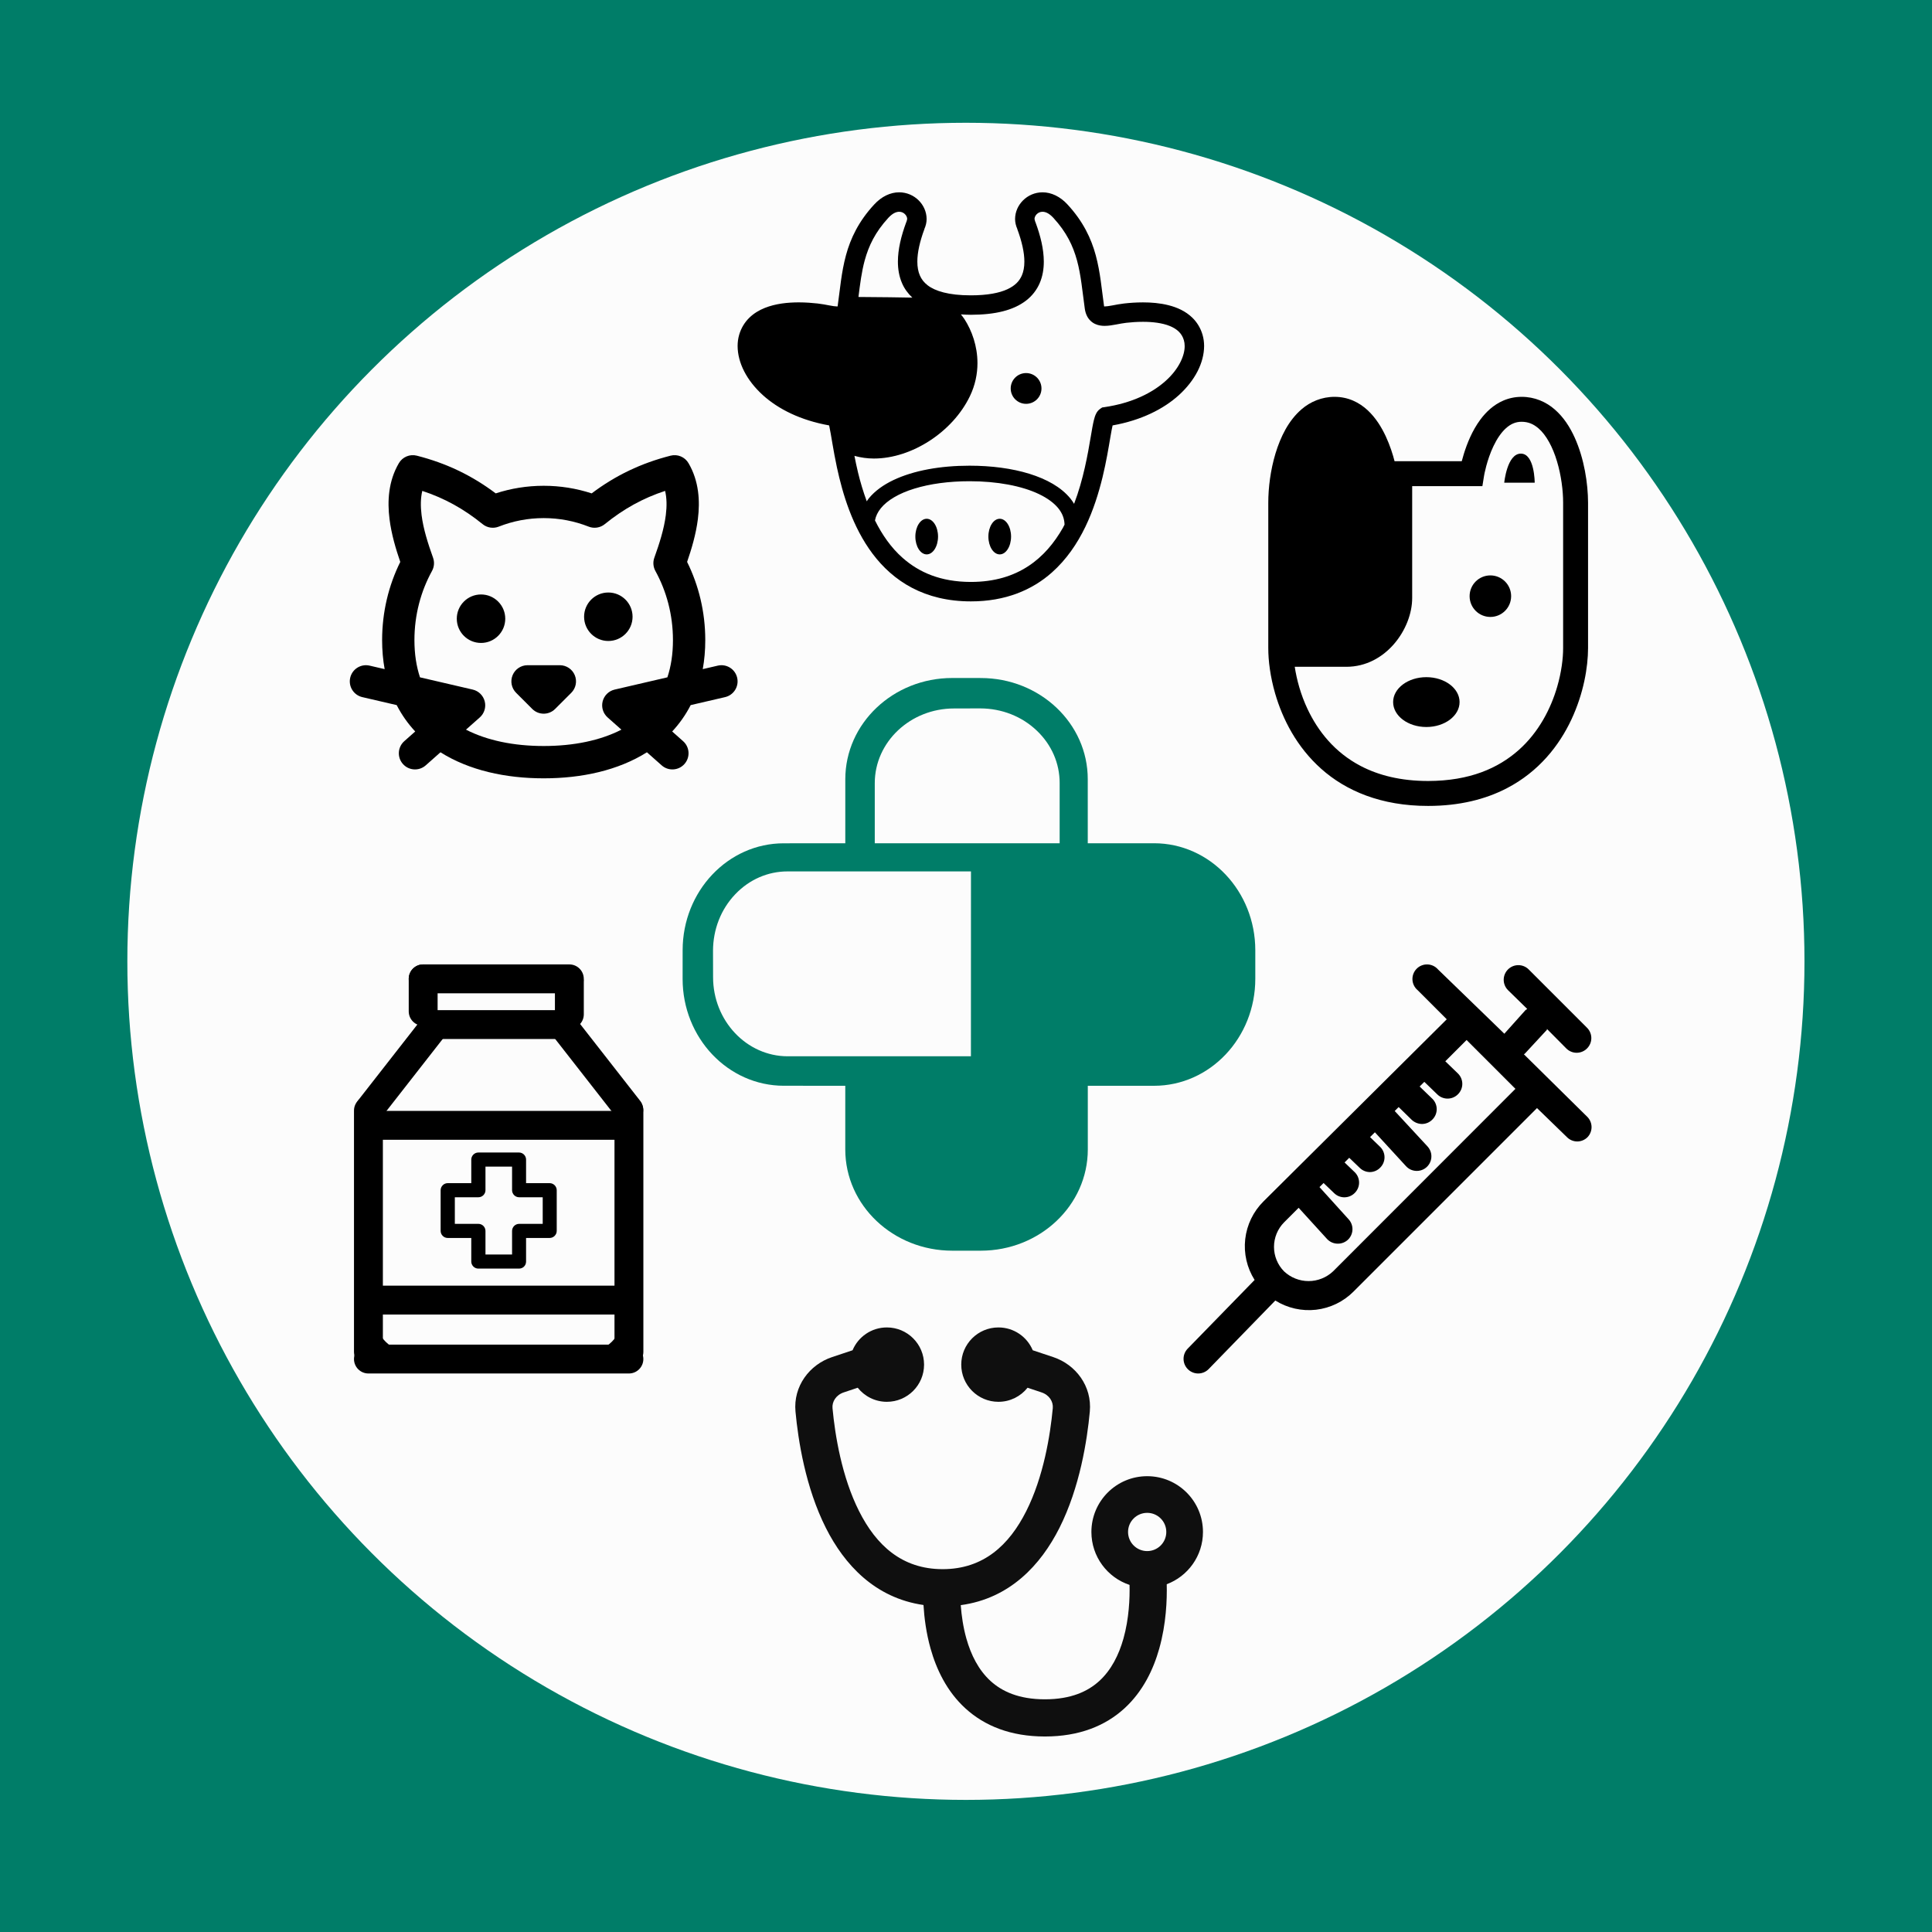<svg width="150" height="150" viewBox="0 0 150 150" fill="none" xmlns="http://www.w3.org/2000/svg">
<rect width="150" height="150" fill="#007D68"/>
<circle cx="75" cy="75" r="68" fill="#007D68"/>
<circle cx="74.993" cy="74.638" r="65.106" fill="#FCFCFC"/>
<path d="M123.249 86.722L118.314 81.854C118.349 81.838 118.38 81.815 118.405 81.787L120.103 79.953C120.103 79.953 120.103 79.953 120.103 79.885L121.608 81.402C121.713 81.508 121.838 81.592 121.976 81.649C122.114 81.707 122.262 81.737 122.412 81.737C122.561 81.737 122.709 81.707 122.847 81.649C122.985 81.592 123.11 81.508 123.215 81.402C123.321 81.296 123.406 81.171 123.463 81.033C123.521 80.895 123.55 80.747 123.55 80.598C123.55 80.449 123.521 80.301 123.463 80.163C123.406 80.025 123.321 79.9 123.215 79.794L118.688 75.267C118.475 75.053 118.185 74.934 117.884 74.934C117.583 74.934 117.294 75.053 117.08 75.267C116.867 75.48 116.747 75.769 116.747 76.07C116.747 76.372 116.867 76.661 117.08 76.874L118.574 78.334C118.527 78.36 118.481 78.391 118.439 78.425L116.797 80.258L111.647 75.267C111.545 75.149 111.419 75.054 111.278 74.987C111.138 74.92 110.984 74.883 110.828 74.878C110.673 74.873 110.517 74.9 110.373 74.958C110.228 75.016 110.096 75.103 109.987 75.215C109.877 75.326 109.792 75.458 109.736 75.604C109.68 75.749 109.655 75.905 109.662 76.061C109.669 76.217 109.709 76.369 109.777 76.509C109.846 76.649 109.943 76.773 110.063 76.874L112.326 79.138L98.098 93.275C97.305 94.062 96.805 95.095 96.679 96.204C96.554 97.314 96.811 98.433 97.408 99.376L92.212 104.708C92.002 104.924 91.886 105.215 91.891 105.516C91.895 105.817 92.019 106.105 92.235 106.315C92.451 106.525 92.742 106.641 93.043 106.637C93.345 106.632 93.632 106.509 93.842 106.292L99.015 100.972C99.958 101.562 101.073 101.814 102.177 101.687C103.282 101.559 104.31 101.06 105.093 100.271L119.333 86.031L121.665 88.295C121.875 88.504 122.16 88.622 122.457 88.623C122.607 88.623 122.755 88.592 122.893 88.534C123.031 88.476 123.156 88.391 123.261 88.284C123.46 88.072 123.57 87.791 123.568 87.5C123.565 87.21 123.451 86.931 123.249 86.722ZM103.497 98.709C102.983 99.193 102.303 99.463 101.596 99.463C100.889 99.463 100.209 99.193 99.694 98.709C99.194 98.202 98.913 97.519 98.913 96.807C98.913 96.095 99.194 95.412 99.694 94.905L100.826 93.773L103.033 96.196C103.14 96.311 103.27 96.403 103.414 96.465C103.558 96.527 103.714 96.559 103.871 96.558C104.155 96.56 104.43 96.455 104.641 96.264C104.861 96.061 104.991 95.779 105.004 95.48C105.017 95.18 104.911 94.889 104.709 94.668L102.445 92.166L102.762 91.849L103.588 92.641C103.798 92.844 104.078 92.957 104.369 92.959C104.521 92.959 104.671 92.93 104.811 92.871C104.951 92.813 105.078 92.727 105.184 92.619C105.29 92.514 105.374 92.388 105.432 92.251C105.489 92.113 105.519 91.965 105.519 91.815C105.519 91.666 105.489 91.518 105.432 91.38C105.374 91.242 105.29 91.117 105.184 91.012L104.392 90.253L104.754 89.891L105.569 90.672C105.777 90.878 106.057 90.996 106.35 91C106.502 91 106.653 90.968 106.793 90.908C106.933 90.848 107.06 90.76 107.165 90.649C107.376 90.437 107.494 90.15 107.494 89.851C107.494 89.552 107.376 89.265 107.165 89.053L106.372 88.284L106.746 87.91L109.157 90.536C109.263 90.653 109.392 90.747 109.536 90.812C109.681 90.876 109.837 90.909 109.995 90.91C110.216 90.911 110.432 90.848 110.617 90.728C110.803 90.608 110.949 90.436 111.038 90.234C111.127 90.032 111.155 89.808 111.119 89.59C111.082 89.372 110.982 89.17 110.832 89.008L108.285 86.257L108.591 85.952L109.61 86.948C109.826 87.148 110.108 87.261 110.402 87.265C110.555 87.264 110.705 87.233 110.845 87.173C110.985 87.112 111.112 87.024 111.217 86.914C111.428 86.702 111.546 86.415 111.546 86.116C111.546 85.817 111.428 85.53 111.217 85.318L110.221 84.356L110.583 83.994L111.602 84.978C111.815 85.183 112.099 85.297 112.394 85.295C112.544 85.295 112.692 85.264 112.83 85.206C112.968 85.148 113.093 85.063 113.198 84.956C113.304 84.851 113.388 84.725 113.446 84.588C113.503 84.45 113.533 84.302 113.533 84.152C113.533 84.003 113.503 83.855 113.446 83.717C113.388 83.579 113.304 83.454 113.198 83.349L112.213 82.398L113.866 80.745L117.658 84.537L103.497 98.709Z" fill="black"/>
<path fill-rule="evenodd" clip-rule="evenodd" d="M71.744 105.949C71.744 107.544 70.451 108.836 68.856 108.836C67.94 108.836 67.123 108.409 66.594 107.743L65.513 108.104C64.906 108.306 64.59 108.827 64.636 109.331C64.831 111.422 65.353 114.66 66.701 117.332C68.028 119.963 70.019 121.829 73.187 121.829C76.355 121.829 78.347 119.963 79.674 117.332C81.022 114.66 81.543 111.422 81.738 109.331C81.785 108.827 81.468 108.306 80.862 108.104L79.78 107.743C79.251 108.409 78.434 108.836 77.518 108.836C75.923 108.836 74.631 107.544 74.631 105.949C74.631 104.354 75.923 103.062 77.518 103.062C78.717 103.062 79.746 103.793 80.182 104.834L81.775 105.365C83.526 105.949 84.796 107.628 84.613 109.599C84.407 111.81 83.843 115.476 82.252 118.632C80.809 121.493 78.413 124.105 74.593 124.623C74.652 125.427 74.779 126.326 75.028 127.212C75.389 128.496 75.981 129.666 76.902 130.508C77.794 131.323 79.104 131.934 81.127 131.934C83.15 131.934 84.461 131.323 85.352 130.508C86.273 129.665 86.865 128.496 87.226 127.212C87.659 125.672 87.723 124.076 87.698 123.052C85.977 122.479 84.736 120.855 84.736 118.941C84.736 116.55 86.675 114.611 89.067 114.611C91.459 114.611 93.398 116.55 93.398 118.941C93.398 120.799 92.228 122.383 90.585 122.999C90.613 124.192 90.548 126.064 90.005 127.994C89.555 129.597 88.748 131.315 87.3 132.638C85.823 133.989 83.796 134.821 81.127 134.821C78.459 134.821 76.431 133.989 74.954 132.638C73.506 131.315 72.7 129.597 72.249 127.994C71.912 126.797 71.76 125.616 71.699 124.612C67.927 124.068 65.555 121.472 64.123 118.632C62.531 115.476 61.968 111.81 61.762 109.599C61.578 107.628 62.848 105.949 64.6 105.365L66.192 104.834C66.628 103.793 67.657 103.062 68.856 103.062C70.451 103.062 71.744 104.354 71.744 105.949ZM89.067 120.426C88.247 120.426 87.582 119.761 87.582 118.941C87.582 118.122 88.247 117.457 89.067 117.457C89.887 117.457 90.551 118.122 90.551 118.941C90.551 119.761 89.887 120.426 89.067 120.426Z" fill="#0F0F0F"/>
<path d="M122.262 33.98C121.889 33.157 121.398 32.39 120.718 31.797C120.044 31.203 119.144 30.806 118.136 30.811C117.621 30.811 117.136 30.919 116.706 31.106C115.951 31.435 115.381 31.981 114.943 32.566C114.289 33.448 113.902 34.443 113.656 35.228C113.59 35.439 113.536 35.634 113.49 35.809H111.688H110.076H108.274C108.142 35.294 107.925 34.595 107.587 33.867C107.259 33.171 106.821 32.444 106.182 31.849C105.863 31.554 105.489 31.293 105.058 31.106C104.629 30.919 104.142 30.811 103.628 30.811C102.626 30.806 101.729 31.192 101.053 31.776C100.033 32.656 99.426 33.91 99.029 35.206C98.637 36.508 98.47 37.87 98.469 39.033C98.469 40.807 98.469 47.739 98.469 50.319C98.469 51.306 98.623 52.533 99.003 53.848C99.575 55.815 100.665 57.988 102.581 59.692C104.492 61.397 107.234 62.577 110.882 62.571C113.315 62.572 115.344 62.055 116.993 61.197C119.472 59.91 121.059 57.883 122.006 55.858C122.955 53.826 123.293 51.796 123.296 50.319C123.296 47.739 123.296 40.807 123.296 39.033C123.291 37.533 123.003 35.63 122.262 33.98ZM121.361 50.319C121.362 51.104 121.233 52.175 120.903 53.309C120.409 55.014 119.47 56.853 117.9 58.244C116.326 59.633 114.126 60.63 110.882 60.636C108.72 60.635 107.022 60.185 105.663 59.481C103.631 58.424 102.327 56.772 101.511 55.037C100.983 53.917 100.675 52.765 100.524 51.77C101.303 51.77 102.662 51.77 104.529 51.77C107.596 51.77 109.641 48.818 109.641 46.432C109.641 44.598 109.641 39.843 109.641 37.744H110.076H111.688H115.092L115.223 36.931C115.224 36.906 115.433 35.719 115.954 34.635C116.211 34.093 116.545 33.586 116.914 33.254C117.099 33.086 117.288 32.961 117.484 32.877C117.683 32.793 117.889 32.747 118.136 32.746C118.66 32.751 119.05 32.918 119.449 33.258C120.042 33.761 120.56 34.721 120.883 35.813C121.212 36.9 121.363 38.104 121.361 39.033C121.361 40.807 121.361 47.739 121.361 50.319Z" fill="black"/>
<path d="M110.741 52.575C109.317 52.575 108.162 53.441 108.162 54.509C108.162 55.578 109.317 56.444 110.741 56.444C112.166 56.444 113.321 55.578 113.321 54.509C113.321 53.441 112.166 52.575 110.741 52.575Z" fill="black"/>
<path d="M115.712 47.899C116.602 47.899 117.324 47.177 117.324 46.286C117.324 45.396 116.602 44.674 115.712 44.674C114.821 44.674 114.1 45.396 114.1 46.286C114.1 47.177 114.821 47.899 115.712 47.899Z" fill="black"/>
<path d="M118.079 35.219C117.005 35.219 116.789 37.476 116.789 37.476H119.154C119.154 37.476 119.153 35.219 118.079 35.219Z" fill="black"/>
<path fill-rule="evenodd" clip-rule="evenodd" d="M30.968 35.96C31.251 35.477 31.819 35.239 32.361 35.378C34.655 35.964 36.631 36.909 38.488 38.306C39.665 37.922 40.917 37.716 42.212 37.716C43.508 37.716 44.759 37.922 45.937 38.306C47.793 36.909 49.77 35.964 52.063 35.378C52.605 35.239 53.174 35.477 53.456 35.96C54.272 37.355 54.358 38.908 54.183 40.302C54.035 41.48 53.688 42.636 53.347 43.627C54.249 45.447 54.757 47.514 54.757 49.699C54.757 50.493 54.69 51.243 54.561 51.951L55.728 51.68C56.403 51.523 57.077 51.943 57.233 52.618C57.39 53.293 56.97 53.967 56.295 54.124L53.625 54.744C53.236 55.501 52.753 56.184 52.188 56.792L53.036 57.545C53.555 58.005 53.602 58.797 53.142 59.316C52.683 59.834 51.89 59.882 51.372 59.422L50.227 58.407C47.993 59.814 45.17 60.429 42.212 60.429C39.254 60.429 36.431 59.814 34.198 58.407L33.053 59.422C32.535 59.882 31.742 59.834 31.282 59.316C30.822 58.797 30.87 58.005 31.388 57.545L32.237 56.792C31.671 56.184 31.189 55.501 30.799 54.744L28.129 54.124C27.454 53.967 27.034 53.293 27.191 52.618C27.348 51.943 28.022 51.523 28.697 51.68L29.864 51.951C29.735 51.243 29.668 50.493 29.668 49.699C29.668 47.514 30.175 45.447 31.077 43.627C30.736 42.636 30.39 41.48 30.242 40.302C30.066 38.908 30.152 37.355 30.968 35.96ZM51.816 52.588L47.722 53.539C47.265 53.645 46.906 53.998 46.79 54.453C46.675 54.907 46.823 55.389 47.174 55.7L48.246 56.65C46.614 57.489 44.546 57.92 42.212 57.92C39.879 57.92 37.81 57.489 36.179 56.65L37.251 55.7C37.602 55.389 37.75 54.907 37.634 54.453C37.519 53.998 37.159 53.645 36.702 53.539L32.608 52.588C32.329 51.747 32.176 50.789 32.176 49.699C32.176 47.736 32.675 45.903 33.541 44.329C33.714 44.014 33.744 43.639 33.622 43.301C33.237 42.225 32.869 41.087 32.731 39.989C32.644 39.294 32.655 38.667 32.786 38.113C34.509 38.679 36.015 39.513 37.47 40.694C37.821 40.98 38.3 41.054 38.721 40.888C39.808 40.459 40.983 40.225 42.212 40.225C43.441 40.225 44.617 40.459 45.704 40.888C46.125 41.054 46.603 40.98 46.955 40.694C48.41 39.513 49.916 38.679 51.639 38.113C51.77 38.667 51.781 39.294 51.694 39.989C51.556 41.087 51.188 42.225 50.802 43.301C50.681 43.639 50.711 44.014 50.884 44.329C51.75 45.903 52.248 47.736 52.248 49.699C52.248 50.789 52.096 51.747 51.816 52.588ZM47.23 49.766C48.27 49.766 49.112 48.923 49.112 47.884C49.112 46.844 48.27 46.002 47.23 46.002C46.191 46.002 45.349 46.844 45.349 47.884C45.349 48.923 46.191 49.766 47.23 49.766ZM37.347 49.918C38.386 49.918 39.228 49.075 39.228 48.036C39.228 46.997 38.386 46.154 37.347 46.154C36.307 46.154 35.465 46.997 35.465 48.036C35.465 49.075 36.307 49.918 37.347 49.918ZM40.958 51.647C40.45 51.647 39.993 51.953 39.799 52.422C39.605 52.891 39.712 53.43 40.071 53.789L41.325 55.043C41.815 55.533 42.609 55.533 43.099 55.043L44.354 53.789C44.713 53.43 44.82 52.891 44.626 52.422C44.432 51.953 43.974 51.647 43.467 51.647H40.958Z" fill="black"/>
<path d="M93.363 25.985C93.21 25.461 92.93 25.015 92.579 24.672C92.05 24.156 91.39 23.866 90.725 23.698C90.058 23.529 89.373 23.477 88.742 23.477C88.195 23.477 87.689 23.516 87.275 23.563H87.276C86.941 23.6 86.634 23.664 86.371 23.712C86.11 23.762 85.889 23.793 85.763 23.792L85.724 23.789C85.721 23.777 85.719 23.77 85.717 23.755C85.531 22.439 85.432 21.147 85.076 19.829C84.722 18.512 84.087 17.18 82.884 15.88C82.313 15.255 81.613 14.928 80.941 14.932C80.344 14.931 79.81 15.179 79.433 15.553C79.055 15.927 78.813 16.439 78.811 17.003C78.811 17.264 78.874 17.532 78.987 17.784L78.982 17.786C79.336 18.736 79.534 19.61 79.532 20.313C79.532 20.732 79.465 21.087 79.337 21.384C79.141 21.824 78.828 22.17 78.211 22.458C77.596 22.743 76.668 22.931 75.377 22.93C73.652 22.933 72.59 22.593 72.02 22.149C71.731 21.926 71.546 21.68 71.417 21.384C71.289 21.087 71.222 20.732 71.222 20.312C71.22 19.61 71.418 18.736 71.771 17.786L71.766 17.784C71.88 17.531 71.943 17.264 71.942 17.004C71.941 16.439 71.698 15.927 71.321 15.553C70.944 15.179 70.41 14.931 69.813 14.931C69.141 14.928 68.441 15.255 67.87 15.88C66.666 17.179 66.032 18.512 65.678 19.829C65.322 21.147 65.223 22.439 65.037 23.755C65.035 23.771 65.032 23.777 65.03 23.789L64.991 23.792C64.866 23.793 64.645 23.762 64.383 23.711C64.12 23.663 63.813 23.6 63.478 23.563H63.479C63.066 23.517 62.559 23.477 62.012 23.476C61.171 23.479 60.233 23.565 59.371 23.91C58.94 24.084 58.526 24.328 58.175 24.672C57.824 25.015 57.544 25.461 57.391 25.985C57.307 26.27 57.268 26.567 57.268 26.869C57.275 28.162 57.963 29.528 59.226 30.676C60.417 31.755 62.144 32.63 64.371 33.028C64.379 33.062 64.386 33.091 64.395 33.131C64.528 33.744 64.685 34.917 64.978 36.285C65.423 38.345 66.174 40.895 67.749 42.994C68.537 44.041 69.539 44.973 70.805 45.637C72.069 46.302 73.59 46.691 75.377 46.691C78.064 46.696 80.147 45.801 81.666 44.45C83.95 42.422 85.003 39.489 85.6 37.054C85.896 35.835 86.075 34.73 86.212 33.925C86.277 33.547 86.333 33.236 86.382 33.029C88.61 32.631 90.337 31.756 91.528 30.677C92.791 29.528 93.479 28.162 93.487 26.869C93.487 26.567 93.447 26.27 93.363 25.985ZM68.978 16.904C69.341 16.518 69.617 16.444 69.814 16.441C69.99 16.441 70.144 16.511 70.26 16.626C70.377 16.741 70.435 16.887 70.434 17.004L70.39 17.186L70.371 17.223L70.357 17.261C69.968 18.317 69.715 19.34 69.713 20.313C69.713 20.892 69.806 21.458 70.032 21.981C70.21 22.402 70.485 22.78 70.832 23.107C70.269 23.095 69.658 23.086 69.064 23.079C68.092 23.067 67.183 23.061 66.65 23.057C66.778 22.042 66.894 21.104 67.134 20.224C67.446 19.086 67.943 18.03 68.978 16.904ZM79.832 43.958C78.684 44.707 77.254 45.18 75.377 45.182C73.016 45.176 71.359 44.437 70.087 43.32C69.179 42.523 68.48 41.503 67.933 40.406C67.996 40.068 68.146 39.76 68.388 39.459C68.878 38.85 69.787 38.305 70.99 37.937C72.191 37.565 73.673 37.362 75.275 37.362C77.412 37.36 79.336 37.726 80.662 38.36C81.325 38.675 81.835 39.054 82.164 39.459C82.481 39.854 82.638 40.26 82.651 40.732C82.607 40.813 82.57 40.899 82.524 40.979C81.85 42.163 80.979 43.208 79.832 43.958ZM90.516 29.558C89.496 30.482 87.919 31.293 85.741 31.612L85.573 31.636L85.432 31.731C85.25 31.857 85.178 31.98 85.121 32.078C85.02 32.269 84.979 32.426 84.93 32.613C84.845 32.957 84.774 33.388 84.685 33.91C84.456 35.267 84.115 37.227 83.392 39.118C83.305 38.972 83.209 38.83 83.1 38.697C82.378 37.817 81.262 37.202 79.917 36.783C78.57 36.368 76.98 36.156 75.275 36.156C73.003 36.157 70.935 36.529 69.371 37.27C68.59 37.642 67.931 38.11 67.451 38.697C67.393 38.768 67.347 38.847 67.295 38.922C67.019 38.174 66.794 37.42 66.62 36.697C66.51 36.243 66.419 35.809 66.338 35.393C66.829 35.528 67.335 35.6 67.849 35.6C69.326 35.6 70.847 35.082 72.171 34.225C73.494 33.367 74.625 32.165 75.302 30.762C75.717 29.899 75.89 29.022 75.89 28.193C75.889 26.871 75.457 25.672 74.88 24.778C74.793 24.643 74.698 24.53 74.604 24.41C74.855 24.424 75.106 24.439 75.377 24.439C77.281 24.436 78.674 24.089 79.651 23.347C80.136 22.977 80.498 22.504 80.722 21.981C80.948 21.458 81.041 20.892 81.041 20.313C81.039 19.34 80.787 18.317 80.397 17.261L80.382 17.223L80.365 17.187L80.32 17.004C80.319 16.887 80.377 16.74 80.493 16.626C80.611 16.512 80.764 16.441 80.941 16.441C81.137 16.444 81.413 16.518 81.775 16.904C82.811 18.03 83.308 19.086 83.62 20.224C83.93 21.361 84.032 22.59 84.223 23.964C84.251 24.161 84.303 24.352 84.394 24.533C84.526 24.805 84.77 25.038 85.03 25.154C85.29 25.273 85.539 25.299 85.763 25.3C86.079 25.299 86.365 25.246 86.646 25.195C86.925 25.143 87.196 25.09 87.442 25.062L87.443 25.062C87.815 25.02 88.268 24.985 88.742 24.985C89.47 24.984 90.244 25.074 90.819 25.309C91.107 25.426 91.344 25.573 91.522 25.749C91.701 25.927 91.831 26.129 91.915 26.411C91.955 26.546 91.978 26.699 91.978 26.869C91.985 27.595 91.54 28.636 90.516 29.558Z" fill="black"/>
<path d="M71.949 40.277C71.463 40.277 71.068 40.896 71.068 41.659C71.068 42.423 71.463 43.043 71.949 43.043C72.434 43.043 72.829 42.423 72.829 41.659C72.829 40.896 72.434 40.277 71.949 40.277Z" fill="black"/>
<path d="M77.619 40.277C77.132 40.277 76.738 40.896 76.738 41.659C76.738 42.423 77.132 43.043 77.619 43.043C78.104 43.043 78.499 42.423 78.499 41.659C78.499 40.896 78.104 40.277 77.619 40.277Z" fill="black"/>
<path d="M79.665 28.965C79.006 28.965 78.471 29.499 78.471 30.16C78.471 30.819 79.005 31.354 79.665 31.354C80.325 31.354 80.86 30.819 80.86 30.16C80.86 29.5 80.325 28.965 79.665 28.965Z" fill="black"/>
<path d="M67.669 61.611C67.749 57.639 70.942 54.434 74.914 54.342C78.975 54.247 82.358 57.435 82.503 61.495L82.89 72.355C83.045 76.725 79.545 80.352 75.173 80.352C70.848 80.352 67.366 76.8 67.452 72.476L67.669 61.611Z" fill="#FCFCFC"/>
<path fill-rule="evenodd" clip-rule="evenodd" d="M76.149 52.642L73.93 52.64C69.351 52.639 65.629 56.158 65.629 60.502L65.627 89.245C65.629 93.587 69.347 97.103 73.935 97.103H76.146C80.733 97.103 84.455 93.587 84.457 89.245L84.453 60.497C84.457 56.159 80.736 52.642 76.149 52.642ZM82.271 75.028L67.917 75.025V60.799C67.919 57.606 70.679 55.002 74.073 55.005L76.11 55C77.772 55.005 79.332 55.615 80.498 56.727C81.644 57.819 82.275 59.264 82.271 60.799V75.028Z" fill="#007D68"/>
<path d="M61.949 82.214C57.977 82.134 54.772 78.941 54.679 74.969C54.584 70.907 57.773 67.525 61.833 67.38L72.692 66.993C77.062 66.838 80.689 70.338 80.689 74.71C80.689 79.035 77.137 82.517 72.813 82.431L61.949 82.214Z" fill="#FCFCFC"/>
<path fill-rule="evenodd" clip-rule="evenodd" d="M53 73.778L52.998 75.997C52.996 80.576 56.516 84.298 60.86 84.298L89.603 84.3C93.945 84.298 97.461 80.58 97.461 75.992V73.781C97.461 69.194 93.945 65.472 89.603 65.47L60.855 65.474C56.517 65.47 53 69.191 53 73.778ZM75.386 67.656L75.382 82.01H61.157C57.964 82.008 55.359 79.248 55.363 75.854L55.358 73.817C55.363 72.155 55.973 70.595 57.085 69.429C58.177 68.283 59.622 67.652 61.157 67.656H75.386Z" fill="#007D68"/>
<path d="M28.605 106.076C27.986 106.076 27.484 105.574 27.484 104.955V86.227C27.484 85.608 27.986 85.106 28.605 85.106C29.224 85.106 29.726 85.608 29.726 86.227V104.955C29.726 105.574 29.224 106.076 28.605 106.076Z" fill="black"/>
<path d="M32.855 79.641C32.236 79.641 31.734 79.139 31.734 78.52V75.998C31.734 75.379 32.236 74.877 32.855 74.877C33.474 74.877 33.976 75.379 33.976 75.998V78.52C33.976 79.139 33.474 79.641 32.855 79.641Z" fill="black"/>
<path d="M44.205 79.875C43.586 79.875 43.084 79.373 43.084 78.754V76.232C43.084 75.613 43.586 75.111 44.205 75.111C44.824 75.111 45.326 75.613 45.326 76.232V78.754C45.326 79.373 44.824 79.875 44.205 79.875Z" fill="black"/>
<path d="M48.83 106.076C48.211 106.076 47.709 105.574 47.709 104.955V86.227C47.709 85.608 48.211 85.106 48.83 85.106C49.449 85.106 49.951 85.608 49.951 86.227V104.955C49.951 105.574 49.449 106.076 48.83 106.076Z" fill="black"/>
<path d="M42.988 78.697C43.476 78.316 44.18 78.402 44.561 78.89L49.701 85.468C50.082 85.956 49.995 86.66 49.508 87.042C49.02 87.423 48.315 87.336 47.934 86.848L42.795 80.27C42.413 79.782 42.5 79.078 42.988 78.697Z" fill="black"/>
<path d="M45.574 106.062H31.869C29.76 106.062 28.045 104.347 28.045 102.238V87.248C28.045 86.424 28.322 85.599 28.819 84.942L32.343 80.286C33.058 79.338 34.197 78.776 35.386 78.776H42.188C43.406 78.776 44.559 79.36 45.275 80.345L48.653 84.971C49.135 85.628 49.391 86.409 49.391 87.226V102.252C49.398 104.347 47.683 106.062 45.574 106.062ZM35.394 79.863C34.547 79.863 33.73 80.264 33.219 80.943L29.694 85.599C29.337 86.073 29.14 86.657 29.14 87.248V102.245C29.14 103.748 30.366 104.974 31.869 104.974H45.574C47.077 104.974 48.303 103.748 48.303 102.245V87.212C48.303 86.628 48.121 86.073 47.778 85.606L44.399 80.98C43.888 80.279 43.063 79.863 42.195 79.863H35.394Z" fill="black"/>
<path d="M48.85 87.796H45.559C45.26 87.796 45.012 87.547 45.012 87.248C45.012 86.949 45.26 86.701 45.559 86.701H48.85C49.15 86.701 49.398 86.949 49.398 87.248C49.398 87.547 49.15 87.796 48.85 87.796Z" fill="black"/>
<path d="M43.611 87.796H28.592C28.293 87.796 28.045 87.547 28.045 87.248C28.045 86.949 28.293 86.701 28.592 86.701H43.611C43.91 86.701 44.158 86.949 44.158 87.248C44.158 87.547 43.91 87.796 43.611 87.796Z" fill="black"/>
<path d="M31.884 101.479H28.592C28.293 101.479 28.045 101.231 28.045 100.931C28.045 100.632 28.293 100.384 28.592 100.384H31.884C32.183 100.384 32.431 100.632 32.431 100.931C32.431 101.231 32.19 101.479 31.884 101.479Z" fill="black"/>
<path d="M48.851 101.479H33.833C33.533 101.479 33.285 101.231 33.285 100.931C33.285 100.632 33.533 100.384 33.833 100.384H48.851C49.15 100.384 49.398 100.632 49.398 100.931C49.398 101.231 49.15 101.479 48.851 101.479Z" fill="black"/>
<path d="M40.297 98.494H37.137C36.838 98.494 36.59 98.246 36.59 97.947V96.115H34.758C34.459 96.115 34.211 95.867 34.211 95.568V92.408C34.211 92.109 34.459 91.86 34.758 91.86H36.59V90.029C36.59 89.73 36.838 89.481 37.137 89.481H40.297C40.596 89.481 40.844 89.73 40.844 90.029V91.86H42.676C42.975 91.86 43.224 92.109 43.224 92.408V95.568C43.224 95.867 42.975 96.115 42.676 96.115H40.844V97.947C40.844 98.253 40.604 98.494 40.297 98.494ZM37.692 97.399H39.757V95.568C39.757 95.268 40.005 95.02 40.304 95.02H42.136V92.955H40.304C40.005 92.955 39.757 92.707 39.757 92.408V90.576H37.692V92.408C37.692 92.707 37.444 92.955 37.145 92.955H35.313V95.02H37.145C37.444 95.02 37.692 95.268 37.692 95.568V97.399Z" fill="black"/>
<rect x="28.934" y="99.818" width="19.896" height="2.242" fill="black"/>
<path d="M32.482 79.548C32.482 78.929 32.984 78.427 33.603 78.427H43.785C44.404 78.427 44.906 78.929 44.906 79.548C44.906 80.167 44.404 80.669 43.785 80.669H33.603C32.984 80.669 32.482 80.167 32.482 79.548Z" fill="black"/>
<path d="M31.734 75.998C31.734 75.379 32.236 74.877 32.855 74.877H44.205C44.824 74.877 45.325 75.379 45.325 75.998C45.325 76.617 44.824 77.119 44.205 77.119H32.855C32.236 77.119 31.734 76.617 31.734 75.998Z" fill="black"/>
<path d="M27.484 105.516C27.484 104.897 27.986 104.395 28.605 104.395H48.828C49.447 104.395 49.949 104.897 49.949 105.516C49.949 106.135 49.447 106.637 48.828 106.637H28.605C27.986 106.637 27.484 106.135 27.484 105.516Z" fill="black"/>
<path d="M28.041 86.948C27.554 86.567 27.467 85.863 27.848 85.375L32.642 79.239C33.023 78.751 33.728 78.665 34.215 79.046C34.703 79.427 34.79 80.132 34.409 80.619L29.615 86.755C29.234 87.243 28.529 87.329 28.041 86.948Z" fill="black"/>
<path d="M28.793 86.25H48.689V88.492H28.793V86.25Z" fill="black"/>
</svg>
